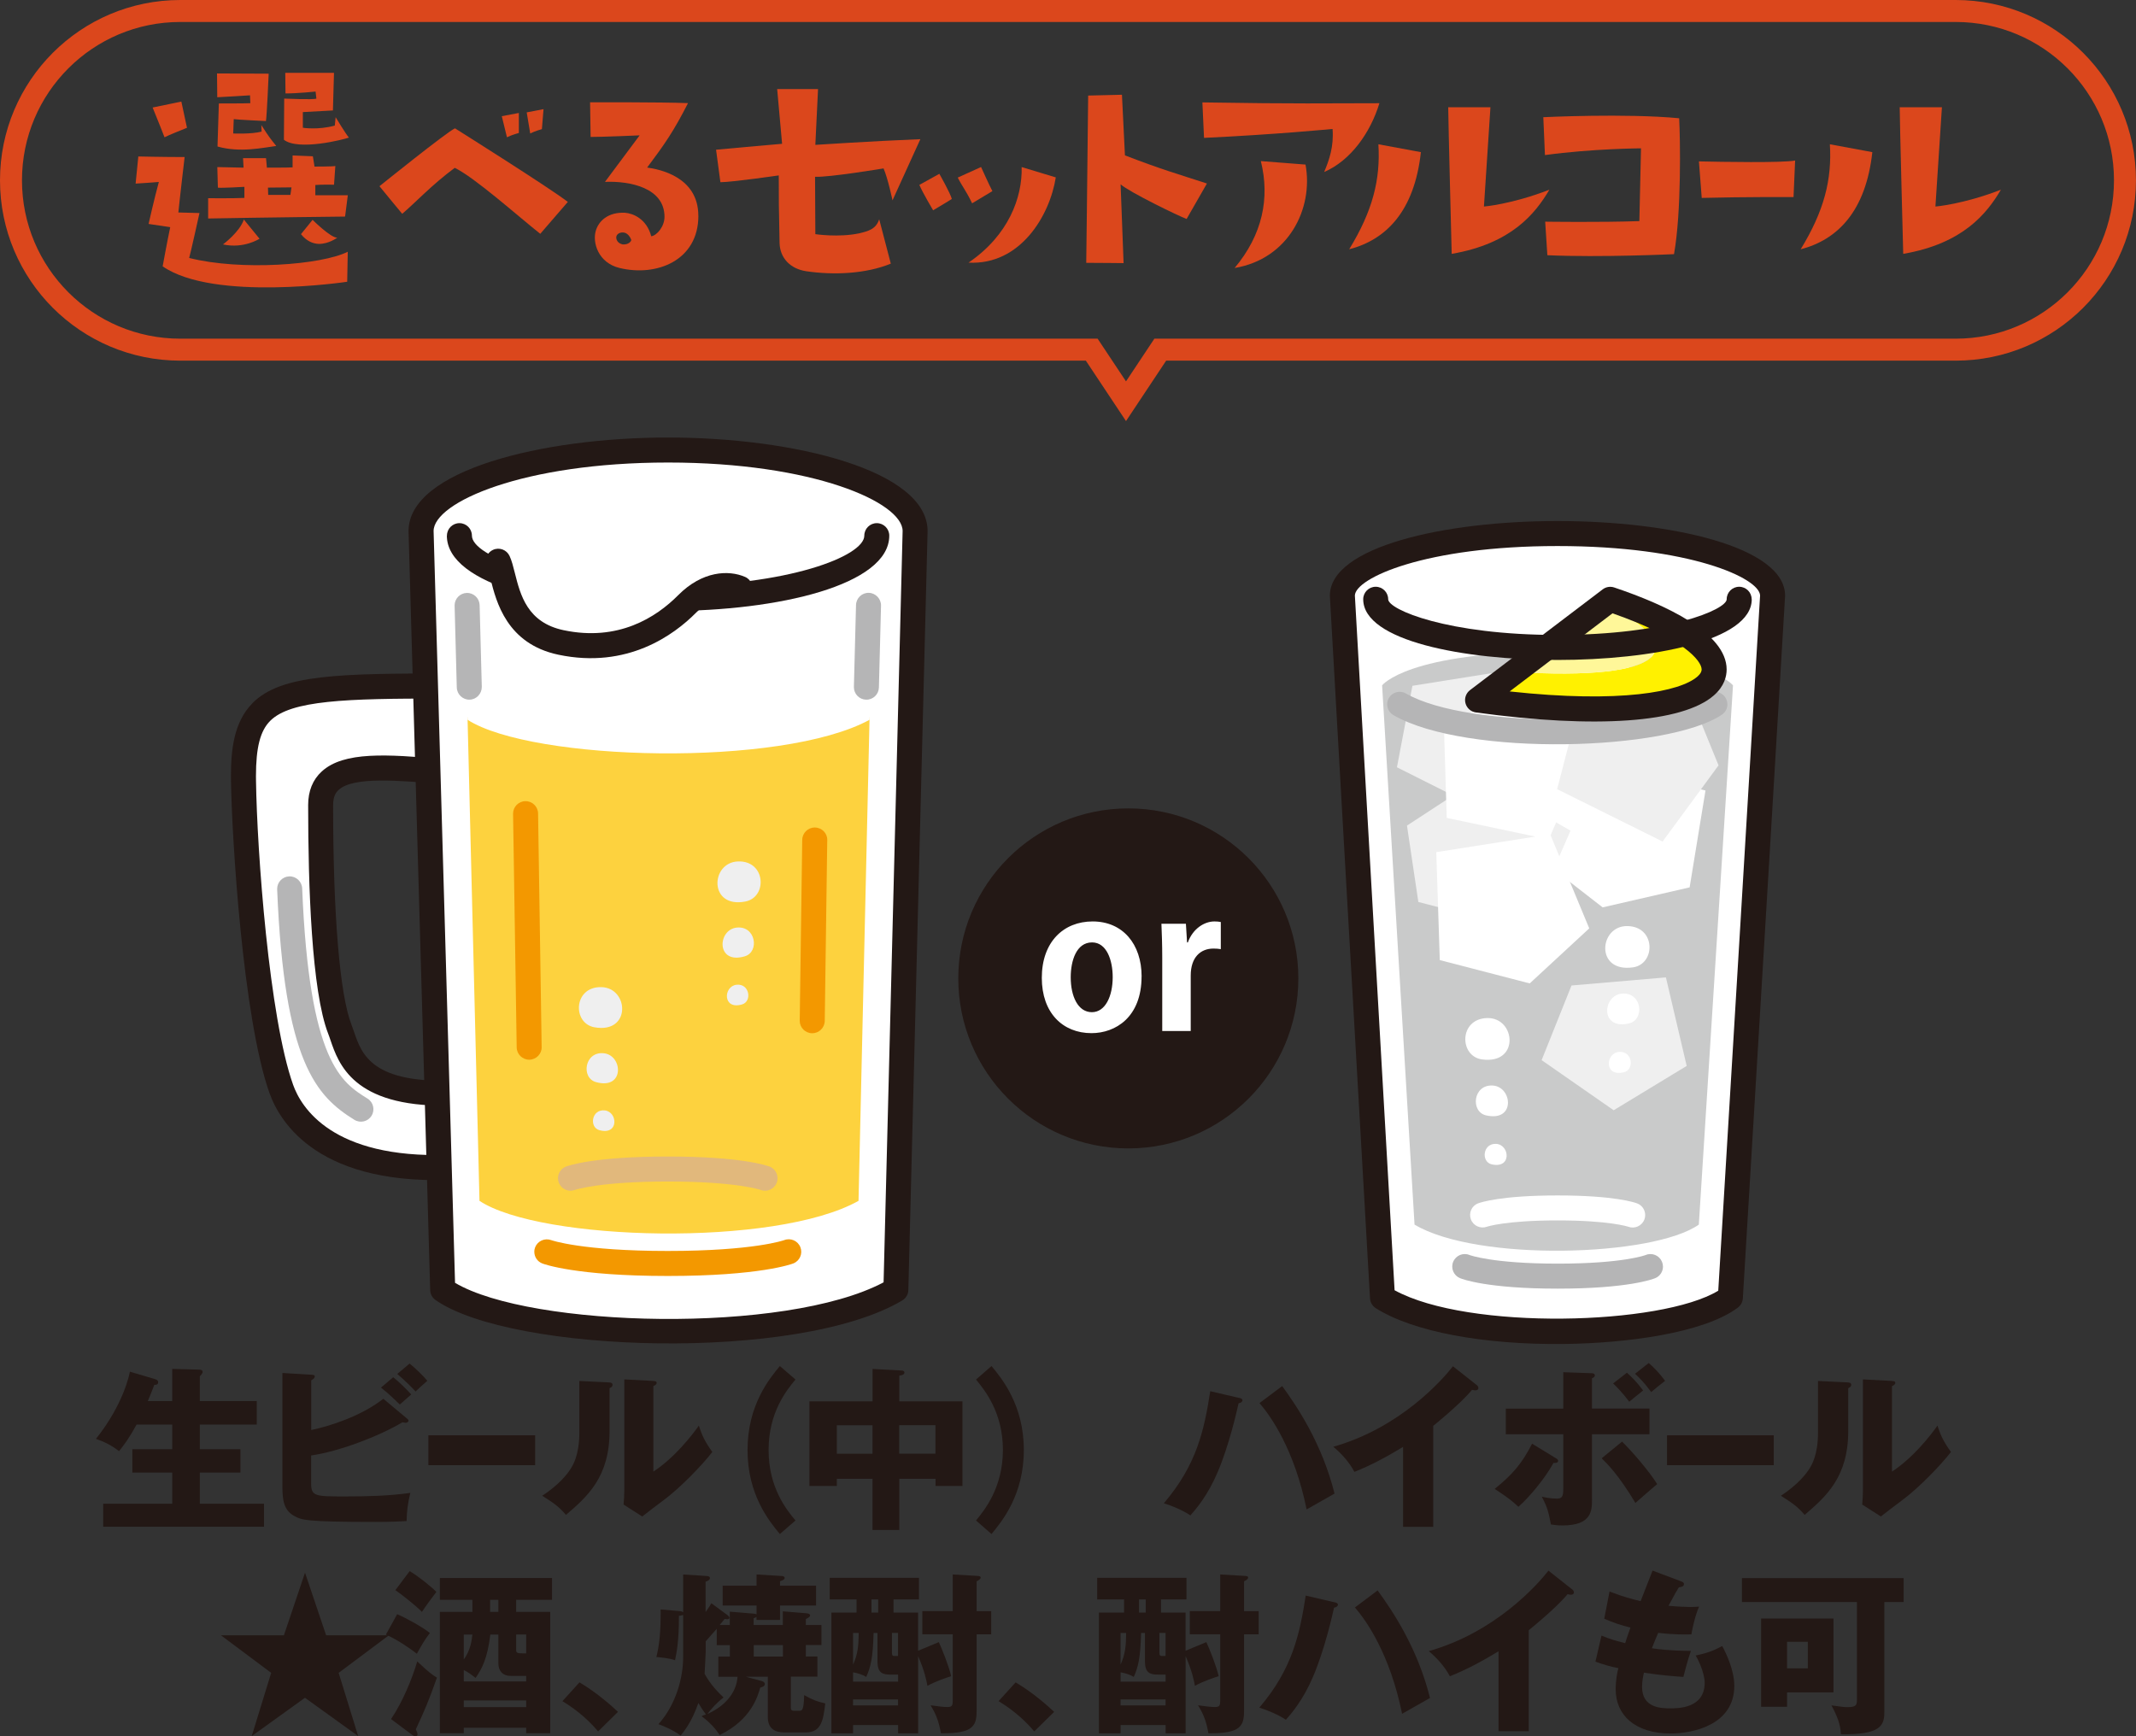 <?xml version="1.0" encoding="UTF-8"?>
<svg id="_レイヤー_2" data-name="レイヤー 2" xmlns="http://www.w3.org/2000/svg" viewBox="0 0 44.321 36.031">
  <rect x="0" y="0" width="44.321" height="36.031" fill="#333333" stroke="none"/>
  <defs>
    <style>
      .cls-1 {
        fill: #efefef;
      }

      .cls-1, .cls-2, .cls-3, .cls-4, .cls-5, .cls-6, .cls-7, .cls-8, .cls-9, .cls-10, .cls-11 {
        stroke-width: 0px;
      }

      .cls-12 {
        fill: none;
        stroke: #db471c;
        stroke-miterlimit: 10;
        stroke-width: .456px;
      }

      .cls-2 {
        fill: #231815;
      }

      .cls-3 {
        fill: #fff799;
      }

      .cls-4 {
        fill: #e1b87c;
      }

      .cls-5 {
        fill: #db471c;
      }

      .cls-6 {
        fill: #f39800;
      }

      .cls-7 {
        fill: #fdd23e;
      }

      .cls-8 {
        fill: #fff100;
      }

      .cls-9 {
        fill: #b5b5b6;
      }

      .cls-10 {
        fill: #c9caca;
      }

      .cls-11 {
        fill: #fff;
      }
    </style>
  </defs>
  <g id="_レイヤー_1-2" data-name="レイヤー 1">
    <g>
      <path class="cls-2" d="M6.765,33.934h1.305l-1.043.78.405,1.312-1.104-.795-1.105.795.404-1.312-1.043-.78h1.307l.438-1.299.438,1.299Z"/>
      <path class="cls-2" d="M8.242,33.496c.197.087.503.255.678.39-.113.149-.175.259-.27.431-.127-.099-.401-.292-.643-.397l.234-.423ZM8.114,35.673c.244-.364.431-.82.544-1.196.248.233.312.277.408.336-.168.478-.26.692-.438,1.072.018.036.036.076.036.105,0,.021-.015.04-.04.04-.021,0-.047-.011-.066-.025l-.444-.332ZM8.5,32.603c.157.091.438.31.554.431-.084.109-.236.316-.299.415-.135-.139-.408-.35-.551-.452l.296-.394ZM11.417,33.449v2.517h-.499v-.113h-1.295v.113h-.496v-2.517h.675v-.251h-.675v-.453h2.327v.453h-.744v.251h.707ZM10.918,34.777h-.325c-.16,0-.252-.103-.252-.26v-.598h-.167c-.062.503-.171.704-.306.9-.132-.102-.146-.112-.245-.164v.237h1.295v-.116ZM9.623,33.919v.518c.142-.196.164-.39.179-.518h-.179ZM10.918,35.286h-1.295v.139h1.295v-.139ZM10.341,33.449v-.251h-.171v.251h.171ZM10.71,33.919v.317c0,.069.021.076.208.073v-.391h-.208Z"/>
      <path class="cls-2" d="M12.41,35.929c-.16-.19-.391-.416-.74-.628l.354-.39c.379.226.675.496.799.612l-.412.405Z"/>
      <path class="cls-2" d="M15.801,34.882c.025.007.069.025.069.065,0,.048-.066.065-.096.073-.047.168-.182.667-.842.984-.072-.113-.189-.255-.375-.391.032-.015.051-.025.091-.036-.062-.084-.084-.116-.157-.237-.139.397-.299.591-.368.675-.164-.12-.343-.193-.46-.237.369-.411.512-.974.512-1.386v-.879c-.037.012-.059.012-.088.019.004.536-.055.799-.08.919-.109-.04-.318-.062-.387-.065.062-.263.091-.503.088-.988l.375.033c.047.003.065.003.092.028v-.787l.488.032c.047.004.068.015.068.044,0,.033-.039.059-.09.073v.631c.083-.117.09-.131.119-.183l.303.223c.022.015.073.051.073.08,0,.025-.036.029-.051.029-.011,0-.019-.004-.048-.007-.062.08-.087.105-.105.127h.211v-.277l.496.041c.025.003.048.007.059.015v-.183h-.703v-.412h.703v-.233l.521.032c.021,0,.062.008.062.04,0,.033-.037.048-.096.069v.092h.748v.412h-.748v.299h-.488v-.062c-.018.011-.029.018-.059.025v.142h.605v-.284l.482.04c.047.004.084.011.084.048,0,.021-.022.04-.088.072v.124h.324v.416h-.324v.237h.24v.419h-.551v.639c0,.029,0,.069.062.069h.109c.059,0,.098,0,.105-.325.189.103.263.132.438.172-.04.332-.076.602-.4.602h-.453c-.186,0-.339-.076-.339-.317v-.839h-.456l.321.088ZM14.642,34.295c0,.04-.02.408-.022.438.128.233.284.387.394.492-.131.095-.266.248-.336.343.603-.273.621-.711.625-.773h-.398v-.419h.24v-.237h-.273v-.339c-.116.131-.182.208-.229.259v.237ZM15.64,34.138v.237h.605v-.237h-.605Z"/>
      <path class="cls-2" d="M19.05,33.463v.792l.43-.179c.062.131.208.492.256.707-.08.025-.317.103-.492.2-.025-.131-.059-.303-.193-.616v1.602h-.416v-.172h-.934v.172h-.449v-2.506h.521v-.273h-.557v-.448h1.852v.448h-.528v.273h.511ZM18.634,34.75h-.156c-.168,0-.271-.036-.271-.276v-.588h-.08c-.015.519-.059.704-.153.912-.08-.048-.164-.076-.273-.095v.193h.934v-.146ZM17.701,33.886v.657c.102-.227.113-.395.117-.657h-.117ZM18.634,35.265h-.934v.124h.934v-.124ZM18.222,33.463v-.273h-.139v.273h.139ZM18.507,33.886v.409c0,.062.018.069.058.069h.069v-.479h-.127ZM19.769,32.672l.496.029c.055.003.083.007.083.036,0,.036-.058.065-.083.076v.62h.302v.481h-.302v1.564c0,.317-.041.5-.741.489-.048-.267-.112-.412-.215-.58.149.021.27.036.347.036.102,0,.113-.032.113-.142v-1.368h-.631v-.481h.631v-.762Z"/>
      <path class="cls-2" d="M21.46,35.929c-.16-.19-.391-.416-.74-.628l.354-.39c.379.226.674.496.799.612l-.412.405Z"/>
      <path class="cls-2" d="M24.6,33.463v.792l.431-.179c.062.131.207.492.256.707-.081.025-.318.103-.493.2-.025-.131-.058-.303-.193-.616v1.602h-.415v-.172h-.934v.172h-.449v-2.506h.521v-.273h-.558v-.448h1.853v.448h-.529v.273h.511ZM24.185,34.75h-.157c-.168,0-.271-.036-.271-.276v-.588h-.08c-.014.519-.059.704-.152.912-.08-.048-.164-.076-.273-.095v.193h.934v-.146ZM23.251,33.886v.657c.102-.227.113-.395.116-.657h-.116ZM24.185,35.265h-.934v.124h.934v-.124ZM23.773,33.463v-.273h-.139v.273h.139ZM24.057,33.886v.409c0,.062.019.069.058.069h.07v-.479h-.128ZM25.319,32.672l.495.029c.056.003.084.007.084.036,0,.036-.058.065-.084.076v.62h.303v.481h-.303v1.564c0,.317-.039.5-.74.489-.047-.267-.112-.412-.215-.58.15.021.27.036.347.036.103,0,.113-.032.113-.142v-1.368h-.631v-.481h.631v-.762Z"/>
      <path class="cls-2" d="M27.689,33.248c.036.007.072.018.072.051s-.036.055-.08.062c-.033.149-.197.879-.438,1.437-.204.481-.452.766-.562.89-.146-.102-.39-.204-.551-.252.689-.806.839-1.531.963-2.326l.595.139ZM28.585,33.004c.307.419.828,1.192,1.087,2.231-.149.084-.46.259-.579.328-.256-1.251-.748-1.94-.979-2.206l.471-.354Z"/>
      <path class="cls-2" d="M31.722,35.925h-.628v-1.659c-.324.196-.656.379-1.01.518-.106-.2-.271-.383-.438-.521,1.391-.394,2.262-1.386,2.484-1.67l.484.383c.022.015.044.036.044.069,0,.032-.028.047-.058.047-.019,0-.033,0-.073-.011-.259.31-.784.729-.806.748v2.097Z"/>
      <path class="cls-2" d="M34.879,32.814c.04.015.062.026.062.059,0,.051-.062.062-.105.065-.039.062-.084.136-.215.384.193.018.379.025.456.025.076,0,.128-.004.179-.008-.073.153-.146.467-.16.576-.109.004-.369.008-.689-.032-.044.098-.096.229-.131.32.09.015.36.052.809.055-.068.197-.127.427-.156.54-.223-.015-.475-.036-.817-.088-.011.04-.04.161-.04.296,0,.444.412.444.591.444.157,0,.708,0,.708-.528,0-.233-.168-.544-.187-.569.237-.047.376-.102.551-.196.087.16.251.507.251.827,0,.803-.846.988-1.323.988-.733,0-1.138-.379-1.138-.915,0-.2.033-.354.055-.441-.168-.032-.313-.076-.475-.135l.125-.54c.207.081.232.088.492.157.014-.048.039-.128.109-.324-.201-.048-.344-.099-.544-.183l.11-.565c.302.117.455.153.645.2.037-.098.212-.543.248-.634l.591.222Z"/>
      <path class="cls-2" d="M39.099,35.532c0,.273-.077.47-.901.455-.007-.116-.022-.28-.196-.598.24.033.266.036.338.036.19,0,.19-.055.19-.164v-2.017h-2.386v-.496h3.355v.496h-.4v2.287ZM38.044,33.587v1.532h-.963v.299h-.539v-1.831h1.502ZM37.081,34.069v.551h.431v-.551h-.431Z"/>
    </g>
    <g>
      <g>
        <path class="cls-11" d="M9.415,14.236l.024,1.798c-1.54-.133-2.786-.278-2.786.672-0.0.864.017,3.675.399,4.651.179.457.28,1.433,2.479,1.319l.024,1.536c-2.465.154-3.435-.823-3.717-1.614-.527-1.478-.767-5.096-.785-6.395-.026-1.896.686-1.973,4.363-1.967Z"/>
        <path class="cls-2" d="M5.24,14.589c.594-.593,1.775-.617,4.176-.613.142 0.0.257.114.259.256l.024,1.798c.004.072-.029.144-.083.194-.054.05-.126.075-.199.069l-.172-.015c-.984-.086-1.913-.167-2.219.114-.049.045-.114.126-.114.315-0,2.277.139,3.938.381,4.556.018.046.035.097.054.151.157.463.372,1.096,2.17,1.003.07-.004.139.021.191.07.051.048.081.115.082.186l.024,1.536c0.0.001 0.0.003 0.0.004-0.0.137-.106.25-.243.259-2.95.184-3.765-1.187-3.978-1.786-.557-1.562-.784-5.349-.8-6.478-0-.034-.001-.067-.001-.099v-0c0-.529.053-1.123.448-1.517ZM9.275,22.943c-1.948.024-2.252-.872-2.419-1.363-.016-.046-.03-.09-.046-.129-.344-.88-.416-3.066-.416-4.745 0-.291.095-.526.282-.697.459-.421,1.359-.357,2.501-.258l-.017-1.255c-1.976-.001-3.125.034-3.553.462-.207.207-.296.551-.296,1.15v0c0,.03 0.0.061.001.092.02,1.459.274,4.921.77,6.311.168.472.815,1.532,3.209,1.454l-.016-1.021Z"/>
      </g>
      <g>
        <g>
          <path class="cls-11" d="M8.736,11.02c0-.929,2.295-1.682,5.126-1.682,2.831 0,5.126.753,5.126,1.682,0,.061-.399,15.744-.399,15.744-2.064,1.229-7.892,1.06-9.404-0,0,0-.449-15.682-.449-15.744Z"/>
          <path class="cls-2" d="M13.862,9.079c2.611 0,5.385.68,5.385,1.941,0,.061-.332,13.131-.399,15.75-.002.089-.05.171-.127.216-2.155,1.284-8.112,1.093-9.685-.01-.067-.047-.108-.123-.11-.205-.075-2.619-.449-15.689-.449-15.751 0-1.261,2.775-1.941,5.385-1.941ZM18.334,26.61c.04-1.591.393-15.444.395-15.59 0-.594-1.851-1.422-4.866-1.422-3.012-0-4.862.827-4.866,1.42.005.234.401,14.069.445,15.602,1.562.929,6.852,1.072,8.892-.01Z"/>
        </g>
        <path class="cls-7" d="M9.701,14.889s.589-.986,4.16-.986c3.572 0,4.182.986,4.182.986l-.229,10.03c-1.727.969-6.602.836-7.865-0l-.248-10.03Z"/>
        <path class="cls-11" d="M9.58,10.916s.618-.934,4.282-.934c3.664 0,4.282.934,4.282.934l-.1,4.02c-1.83.997-7.003.861-8.343-0l-.121-4.02Z"/>
        <path class="cls-4" d="M11.578,24.45c-0.0.031.005.062.017.092.051.133.199.2.333.151.014-.005.518-.175,1.928-.175,1.428 0,1.922.173,1.926.174.134.051.284-.016.335-.15.051-.134-.016-.284-.15-.335-.056-.021-.591-.208-2.111-.208-1.52-0-2.055.187-2.111.208-.104.039-.167.138-.167.243Z"/>
        <path class="cls-6" d="M11.087,25.977c-0.0.104.062.201.165.241.027.011.692.26,2.604.26,1.911 0,2.577-.249,2.604-.26.134-.052.2-.202.148-.336-.052-.134-.202-.2-.336-.148-.004.002-.63.225-2.417.225-1.787-0-2.412-.223-2.418-.225-.134-.049-.283.018-.334.151-.012.03-.017.062-.017.092Z"/>
      </g>
      <path class="cls-2" d="M9.272,11.115c-0,1.027,2.309,1.564,4.59,1.564,2.281 0,4.59-.537,4.59-1.564,0-.143-.116-.259-.259-.259-.143-0-.259.116-.259.259-0.0.426-1.586,1.045-4.071,1.045-2.485-0-4.071-.619-4.071-1.045 0-.143-.116-.259-.259-.259-.143-0-.259.116-.259.259Z"/>
      <path class="cls-6" d="M10.646,16.884c0,.001,0,.003 0.0.004l.075,4.846c.002.143.12.258.263.256.143-.002.26-.122.255-.263l-.074-4.846c-.002-.143-.12-.258-.263-.256-.142.002-.256.118-.256.259Z"/>
      <path class="cls-6" d="M16.594,21.182c-0.0.142.114.257.256.259.143.002.261-.113.263-.256l.052-3.75c.005-.145-.113-.261-.256-.263-.143-.002-.261.113-.263.256l-.052,3.75c-0.0.001-0.0.002-0.0.004Z"/>
      <path class="cls-9" d="M5.751,18.445c0,.004 0.0.007 0.0.011.146,3.592.811,4.29,1.601,4.781.122.076.282.038.357-.083.076-.122.038-.282-.083-.357-.539-.335-1.209-.752-1.356-4.362-.006-.143-.127-.255-.27-.249-.14.006-.249.121-.249.259Z"/>
      <path class="cls-1" d="M12.333,21.317c.769.14.72-.823.142-.833-.577-.011-.603.749-.142.833Z"/>
      <path class="cls-1" d="M12.366,22.455c.599.167.561-.559.161-.599-.4-.04-.475.512-.161.599Z"/>
      <path class="cls-1" d="M12.436,23.452c.41.114.384-.383.111-.41-.273-.027-.325.35-.111.41Z"/>
      <path class="cls-1" d="M15.469,18.707c-.766.152-.732-.812-.155-.831.577-.02.614.74.155.831Z"/>
      <path class="cls-1" d="M15.453,19.845c-.596.176-.569-.55-.17-.596.399-.046.483.505.17.596Z"/>
      <path class="cls-1" d="M15.398,20.843c-.408.12-.39-.377-.117-.408.273-.032.33.345.117.408Z"/>
      <g>
        <g>
          <path class="cls-11" d="M15.356,12.211l-.428-.048c.178-.026.328.005.428.048Z"/>
          <path class="cls-11" d="M14.928,12.163c-.199.029-.433.131-.672.372-.432.436-1.305,1.074-2.616.797-1.15-.243-1.135-1.318-1.303-1.685l4.591.516Z"/>
        </g>
        <path class="cls-2" d="M10.078,11.647c0,.036.008.073.023.108.025.055.051.156.078.263.118.469.338,1.343,1.407,1.568,1.433.302,2.403-.414,2.854-.869.41-.413.75-.296.814-.269.132.057.284-.004.341-.136.057-.131-.004-.284-.136-.341-.342-.147-.886-.125-1.387.38-.46.463-1.245.965-2.378.726-.752-.159-.896-.729-1.011-1.187-.034-.136-.064-.254-.109-.352-.06-.13-.213-.188-.344-.128-.095.044-.152.138-.152.236Z"/>
      </g>
      <path class="cls-9" d="M17.718,14.26c-0.0.14.112.256.253.259.143.004.262-.109.266-.253l.044-1.698c.003-.139-.109-.262-.253-.266-.143-.004-.262.109-.266.253l-.044,1.698c-0.0.002-0.0.005-0.0.007Z"/>
      <path class="cls-9" d="M9.433,12.563c0,.002 0.0.005 0.0.007l.045,1.696c.004.143.123.256.266.253.143-.004.254-.124.253-.266l-.045-1.696c-.004-.143-.123-.256-.266-.253-.141.004-.253.119-.253.259Z"/>
    </g>
    <g>
      <g>
        <g>
          <g>
            <path class="cls-11" d="M36.781,12.362c0-.712-1.998-1.29-4.463-1.29-2.465,0-4.463.578-4.463,1.29,0,.047.833,14.565.833,14.565,1.584,1.006,6.057.868,7.218,0,0,0,.877-14.519.877-14.565Z"/>
            <path class="cls-2" d="M37.04,12.362c0,.045-.477,7.954-.877,14.581-.005.076-.042.146-.104.192-.713.533-2.328.739-3.602.754-1.684.02-3.146-.258-3.91-.743-.071-.045-.115-.121-.12-.204-.38-6.627-.833-14.536-.833-14.58,0-1.017,2.376-1.55,4.723-1.55,2.347,0,4.723.532,4.723,1.55ZM35.653,26.784c.086-1.417.85-14.078.868-14.427-.012-.361-1.455-1.026-4.204-1.026-2.749,0-4.193.666-4.204,1.026.017.34.74,12.948.824,14.417,1.526.838,5.536.729,6.715.01Z"/>
          </g>
          <path class="cls-10" d="M35.958,14.222s-.525-.699-3.64-.699c-3.115,0-3.64.699-3.64.699l.673,11.19c1.295.775,4.95.669,5.899,0l.709-11.19Z"/>
          <path class="cls-11" d="M34.137,25.214c0,.031-.005.062-.017.092-.051.133-.199.2-.332.151-.013-.004-.399-.132-1.468-.132-1.082,0-1.465.13-1.469.132-.134.047-.283-.022-.331-.155-.049-.133.017-.281.15-.331.044-.017.467-.164,1.65-.164,1.183,0,1.606.148,1.65.165.104.039.167.138.167.243Z"/>
          <path class="cls-9" d="M34.506,26.283c0,.102-.06.199-.16.24-.054.022-.569.218-2.026.218-1.456,0-1.972-.196-2.026-.218-.132-.055-.196-.207-.141-.339.055-.133.206-.196.339-.141.002.001.477.179,1.828.179,1.357,0,1.823-.177,1.827-.179.132-.055.284.008.339.141.013.032.02.066.02.099Z"/>
        </g>
        <path class="cls-11" d="M30.75,21.984c.792.109.699-.873.109-.858-.59.014-.583.792-.109.858Z"/>
        <path class="cls-11" d="M30.834,23.145c.619.144.549-.596.138-.619-.41-.023-.463.544-.138.619Z"/>
        <path class="cls-11" d="M30.95,24.161c.424.098.376-.408.095-.424-.28-.016-.316.372-.095.424Z"/>
      </g>
      <polygon class="cls-11" points="35.059 18.414 35.388 16.404 32.812 15.792 31.714 17.632 33.254 18.829 35.059 18.414"/>
      <polygon class="cls-1" points="33.483 23.039 34.998 22.119 34.567 20.282 32.608 20.45 31.988 21.999 33.483 23.039"/>
      <polygon class="cls-1" points="31.235 16.463 32.296 14.809 31.319 13.91 29.307 14.231 28.986 15.922 30.151 16.507 29.194 17.132 29.43 18.717 31.683 19.302 32.588 17.237 31.235 16.463"/>
      <polygon class="cls-11" points="33.727 16.99 34.528 14.231 33.196 13.544 31.486 14.133 31.493 14.475 31.216 14.306 29.964 15.169 30.019 16.972 31.859 17.36 29.802 17.683 29.875 19.923 31.741 20.407 32.976 19.265 32.174 17.333 32.401 16.812 33.727 16.99"/>
      <polygon class="cls-1" points="35.659 15.882 35.03 14.342 32.83 14.37 32.31 16.376 34.498 17.463 35.659 15.882"/>
      <path class="cls-11" d="M33.883,20.074c-.791.114-.704-.869-.113-.857.59.011.587.789.113.857Z"/>
      <path class="cls-11" d="M33.805,21.236c-.618.147-.552-.593-.142-.618.41-.025.466.541.142.618Z"/>
      <path class="cls-11" d="M33.695,22.251c-.423.101-.378-.406-.097-.423.28-.017.319.37.097.423Z"/>
      <path class="cls-9" d="M35.843,14.615c0,.083-.04.165-.114.215-1.108.751-5.299.882-6.816.01-.124-.071-.167-.23-.096-.354.071-.124.23-.167.354-.096,1.333.766,5.303.663,6.266.01.119-.08.28-.049.36.069.03.045.045.095.045.145Z"/>
      <g>
        <g>
          <path class="cls-8" d="M33.413,12.436l-.119.091c1.845.93,1.304,1.613-1.878,1.416l-.755.585c5.268.723,6.47-.84,2.753-2.091Z"/>
          <path class="cls-3" d="M33.293,12.527l-1.878,1.416c3.182.197,3.724-.486,1.878-1.416Z"/>
        </g>
        <path class="cls-2" d="M35.827,13.892v0c0,.14-.046.348-.267.54-.649.566-2.448.694-4.936.352-.104-.014-.189-.09-.216-.191-.027-.102.011-.209.094-.272l2.753-2.091c.068-.052.158-.067.24-.039,1.064.358,2.332.944,2.332,1.701ZM31.325,14.348c2.309.252,3.537.004,3.894-.307.089-.078.089-.131.089-.149,0-.183-.39-.655-1.849-1.165l-2.134,1.621Z"/>
      </g>
      <path class="cls-2" d="M36.348,12.435c0,.866-2.089,1.26-4.031,1.26-1.941,0-4.031-.394-4.031-1.26,0-.143.116-.259.259-.259.143,0,.259.116.259.259,0,.215,1.231.741,3.512.741,2.281,0,3.512-.526,3.512-.741,0-.143.116-.259.259-.259.143,0,.259.116.259.259Z"/>
    </g>
    <g>
      <circle class="cls-2" cx="23.412" cy="20.303" r="3.528"/>
      <g>
        <path class="cls-11" d="M23.687,20.263c0,.848-.544,1.176-1.039,1.176-.6,0-1.031-.424-1.031-1.147,0-.747.451-1.171,1.055-1.171.624,0,1.016.468,1.016,1.143ZM22.66,19.556c-.328,0-.443.384-.443.724,0,.396.151.724.439.724.279,0,.432-.332.432-.728,0-.348-.124-.72-.428-.72Z"/>
        <path class="cls-11" d="M25.331,19.696c-.044-.008-.092-.012-.152-.012-.268,0-.472.18-.472.56v1.151h-.591v-1.531c0-.275-.009-.496-.017-.695h.508l.024.388h.016c.104-.288.344-.436.552-.436.056,0,.092.004.132.012v.563Z"/>
      </g>
    </g>
    <g>
      <path class="cls-2" d="M3.573,29.073v-.667l.547.015c.055,0,.084.011.084.051,0,.015-.007.029-.025.051-.011.015-.021.025-.033.036v.515h1.182v.488h-1.182v.511h.843v.485h-.843v.646h1.332v.478h-3.337v-.478h1.433v-.646h-.828v-.485h.828v-.511h-.74c-.156.285-.255.416-.364.551-.149-.116-.307-.196-.479-.255.58-.726.697-1.354.704-1.394l.507.15c.04.011.08.028.08.068,0,.059-.055.055-.08.055-.044.121-.127.321-.135.336h.507Z"/>
      <path class="cls-2" d="M8.433,29.426c.022.019.044.037.044.055,0,.019-.025.044-.055.044-.018,0-.029-.004-.072-.011-.489.292-1.313.605-1.894.689v.579c0,.271.088.271.712.271.448,0,.896-.011,1.346-.073-.055.219-.073.394-.077.584-.131.007-.317.018-.649.018-1.462,0-1.531-.04-1.688-.127-.211-.117-.24-.328-.24-.609v-2.355l.598.036c.044.004.073.004.073.036,0,.037-.036.059-.073.08v1.032c.397-.084,1.043-.292,1.496-.649l.48.401ZM8.16,28.58c.113.088.3.273.372.357-.021.019-.16.139-.236.208-.052-.048-.23-.227-.391-.351l.255-.215ZM8.499,28.296c.112.087.299.27.368.357-.065.055-.179.16-.244.222-.044-.051-.216-.226-.38-.364l.256-.215Z"/>
      <path class="cls-2" d="M11.104,29.784v.62h-2.215v-.62h2.215Z"/>
      <path class="cls-2" d="M12.626,28.686c.04.004.084.004.084.051,0,.044-.047.062-.062.069v.891c0,.959-.467,1.363-.904,1.739-.161-.187-.267-.252-.493-.397.361-.237.533-.467.591-.562.044-.069.179-.281.179-.748v-1.072l.605.029ZM13.557,28.657c.04.004.068.004.068.04,0,.033-.036.052-.068.066v1.775c.448-.295.802-.755.944-.955.065.208.135.347.28.547-.211.273-.671.751-1.024,1.01-.146.106-.288.219-.431.329l-.387-.248c.008-.099.015-.19.015-.292v-2.305l.603.032Z"/>
      <path class="cls-2" d="M16.506,28.627c-.183.22-.558.679-.558,1.463s.375,1.243.558,1.462l-.324.281c-.219-.263-.671-.813-.671-1.743s.452-1.48.671-1.743l.324.28Z"/>
      <path class="cls-2" d="M18.658,31.749h-.554v-1.062h-.74v.149h-.569v-1.757h1.31v-.672l.602.033c.019,0,.059.004.059.044s-.051.055-.106.062v.533h1.31v1.757h-.558v-.149h-.752v1.062ZM18.104,29.576h-.74v.591h.74v-.591ZM18.658,30.166h.752v-.591h-.752v.591Z"/>
      <path class="cls-2" d="M20.573,28.347c.219.263.671.813.671,1.743s-.452,1.48-.671,1.743l-.321-.281c.179-.219.555-.678.558-1.462,0-.784-.379-1.243-.558-1.463l.321-.28Z"/>
    </g>
    <g>
      <path class="cls-2" d="M25.707,29.007c.036.007.073.018.073.051s-.037.055-.08.062c-.033.149-.197.879-.438,1.437-.204.481-.452.766-.562.89-.146-.102-.39-.204-.551-.252.689-.806.839-1.531.963-2.326l.595.139ZM26.605,28.763c.306.419.827,1.192,1.086,2.231-.149.084-.459.259-.579.328-.256-1.251-.748-1.94-.978-2.206l.471-.354Z"/>
      <path class="cls-2" d="M29.741,31.684h-.628v-1.659c-.324.196-.656.379-1.01.518-.105-.2-.27-.383-.438-.521,1.39-.394,2.261-1.386,2.483-1.67l.485.383c.021.015.043.036.043.069,0,.032-.028.047-.058.047-.019,0-.033,0-.073-.011-.259.31-.784.729-.806.748v2.097Z"/>
      <path class="cls-2" d="M32.286,30.261c.025.015.044.029.044.052,0,.047-.059.047-.095.044-.183.331-.504.714-.729.911-.149-.142-.256-.215-.492-.372.368-.295.568-.528.776-.938l.496.303ZM32.435,28.475l.595.021c.029,0,.062.011.062.048,0,.028-.029.043-.059.058v.628h1.193v.532h-1.193v1.35c0,.229,0,.543-.612.543-.109,0-.179-.011-.24-.021-.052-.26-.069-.347-.19-.576.052.011.168.04.311.04.105,0,.135-.037.135-.193v-1.142h-1.192v-.532h1.192v-.755ZM33.657,29.915c.189.182.562.612.729.882-.099.081-.168.143-.452.391-.347-.58-.584-.813-.7-.927l.423-.346ZM33.759,28.486c.12.109.215.208.335.368-.084.065-.229.186-.288.233-.149-.197-.248-.295-.335-.379l.288-.223ZM34.211,28.285c.124.109.219.208.339.369-.143.109-.175.139-.288.233-.149-.201-.248-.3-.336-.38l.285-.223Z"/>
      <path class="cls-2" d="M36.805,29.784v.62h-2.215v-.62h2.215Z"/>
      <path class="cls-2" d="M38.328,28.686c.04.004.084.004.084.051,0,.044-.047.062-.062.069v.891c0,.959-.467,1.363-.904,1.739-.161-.187-.267-.252-.493-.397.361-.237.533-.467.591-.562.044-.069.179-.281.179-.748v-1.072l.605.029ZM39.258,28.657c.04.004.068.004.068.04,0,.033-.036.052-.068.066v1.775c.448-.295.802-.755.944-.955.065.208.135.347.28.547-.211.273-.671.751-1.024,1.01-.146.106-.288.219-.431.329l-.387-.248c.008-.099.015-.19.015-.292v-2.305l.603.032Z"/>
    </g>
    <path class="cls-12" d="M40.579.228H3.742C1.801.228.228,1.801.228,3.742s1.573,3.514,3.514,3.514h18.911l.711,1.07.711-1.07h16.503c1.941,0,3.514-1.573,3.514-3.514s-1.573-3.514-3.514-3.514Z"/>
    <g>
      <path class="cls-5" d="M2.87,3.247s.517.012.961.012c0,0-.107.909-.13,1.15l.438.012s-.191.864-.214.932c1.067.27,2.746.146,3.291-.129l-.012.623s-2.768.416-3.829-.32c0,0,.096-.527.157-.813l-.449-.067s.123-.545.213-.871c0,0-.432.034-.482.034l.056-.562ZM3.167,2.231l.596-.123.117.544s-.398.158-.466.197c0,0-.151-.388-.247-.618ZM7.16,4.494s-1.65.018-2.841.04v-.421s.527.005.752-.006v-.23s-.472.028-.55.017l-.012-.427.545.012-.011-.197h.477l.018.197s.488,0,.533-.006v-.247l.421.017.034.214s.393,0,.432-.012l-.027.388s-.247-.006-.388.006v.213h.674l-.057.443ZM4.543,2.147s.612,0,.651-.006l-.006-.163s-.629.04-.68.04l-.005-.494s.809.005,1.072.005c0,0-.039.904-.057.983,0,0-.601-.028-.668-.04l-.011.298s.376.017.589-.039l-.005-.135c.174.27.18.27.309.433-.264.033-.747.146-1.219.011l.028-.893ZM5.06,4.556l.325.398s-.325.213-.758.118c0,0,.349-.259.433-.517ZM6.048,3.888l-.488.005.005.151h.461l.022-.156ZM7.239,2.855c-.102.039-1.05.28-1.348.045l.006-.854s.617.027.668,0l-.017-.146s-.371.039-.624.039l-.005-.427h1.011l-.022.78-.624.034v.325s.314.051.663-.045l.017-.174s.214.354.275.422ZM6.245,4.859l.241-.297s.377.376.512.37c0,0-.18.135-.388.129-.118-.005-.247-.056-.365-.202Z"/>
      <path class="cls-5" d="M9.441,2.663s1.965,1.235,2.341,1.527l-.572.662c-.466-.37-1.359-1.168-1.774-1.369-.478.354-.814.719-1.09.954,0,0-.387-.466-.472-.573,0,0,1.393-1.123,1.567-1.201ZM10.766,2.759s-.146.039-.247.09l-.107-.438.354-.067v.416ZM11.243,2.68s-.146.04-.241.09l-.073-.438.349-.067-.034.415Z"/>
      <path class="cls-5" d="M14.491,4.477c0,.933-.871,1.27-1.635,1.084-.443-.106-.566-.528-.494-.77.057-.202.253-.393.606-.376.163.012.449.123.545.488.118-.017.275-.202.275-.404,0-.601-.713-.746-1.235-.725l.719-.965s-.764.033-1.017.033l-.011-.719s1.465-.006,2.032.017c-.298.584-.478.843-.848,1.337.241.033,1.062.186,1.062.999ZM13.098,4.977c-.018-.056-.067-.124-.13-.146-.095-.028-.196.027-.18.117.018.09.09.112.13.124.123.011.185-.067.18-.096Z"/>
      <path class="cls-5" d="M14.948,3.781l-.09-.674s1.213-.112,1.37-.123l-.102-1.135h.848l-.056,1.157s1.207-.079,2.179-.118l-.578,1.27s-.096-.461-.186-.663c0,0-1.117.186-1.421.174l.006,1.19s.482.073.909-.017c.186-.045.349-.084.416-.292l.241.921c-.522.214-1.19.241-1.758.157-.331-.051-.539-.275-.55-.578-.017-.73-.017-.933-.017-1.41,0,0-.972.141-1.213.141Z"/>
      <path class="cls-5" d="M19.75,4.129s-.242.151-.388.235c0,0-.214-.359-.286-.527l.415-.23s.23.404.259.522ZM20.357,3.466s.174.388.235.5l-.421.253c-.129-.27-.202-.343-.298-.534l.483-.219ZM20.087,5.46v-.006q.005.006,0,.006ZM20.098,5.449c.831-.567,1.117-1.354,1.101-1.982l.708.214c-.124.792-.736,1.825-1.809,1.769Z"/>
      <path class="cls-5" d="M24.622,4.544c-.169-.062-1.186-.556-1.37-.719l.062,1.635s-.533-.006-.775-.006c0,0,.022-1.729.04-3.471l.701-.017.062,1.258c.774.298,1.083.382,1.701.584l-.421.735Z"/>
      <path class="cls-5" d="M24.983,2.86l-.034-.735c2.021.033,2.55.017,3.673.017-.186.612-.596,1.19-1.146,1.427.106-.253.202-.528.174-.893,0,0-1.201.117-2.667.185ZM25.618,5.561c.578-.69.735-1.448.544-2.218l.927.072c.169.916-.354,1.96-1.471,2.146Z"/>
      <path class="cls-5" d="M27.995,5.173c.488-.797.651-1.448.606-2.179l.882.163c-.135,1.229-.725,1.819-1.488,2.016ZM30.791,4.286s.572-.045,1.358-.349c-.292.494-.786,1.118-2.027,1.331,0,0-.072-2.791-.072-3.043h.876l-.135,2.061Z"/>
      <path class="cls-5" d="M34.842,2.455c.022.41.05,1.938-.107,2.819,0,0-1.516.072-2.628.022l-.045-.696s1.157.017,1.954-.012l.034-1.51s-1.005.005-1.993.14l-.034-.786s1.707-.084,2.819.022Z"/>
      <path class="cls-5" d="M35.252,3.349c.462.011,1.743.033,1.996-.018l-.033.758s-1.035-.005-1.905.018l-.058-.758Z"/>
      <path class="cls-5" d="M37.363,5.173c.488-.797.651-1.448.606-2.179l.881.163c-.135,1.229-.724,1.819-1.487,2.016ZM40.159,4.286s.573-.045,1.359-.349c-.292.494-.786,1.118-2.027,1.331,0,0-.073-2.791-.073-3.043h.876l-.135,2.061Z"/>
    </g>
  </g>
</svg>